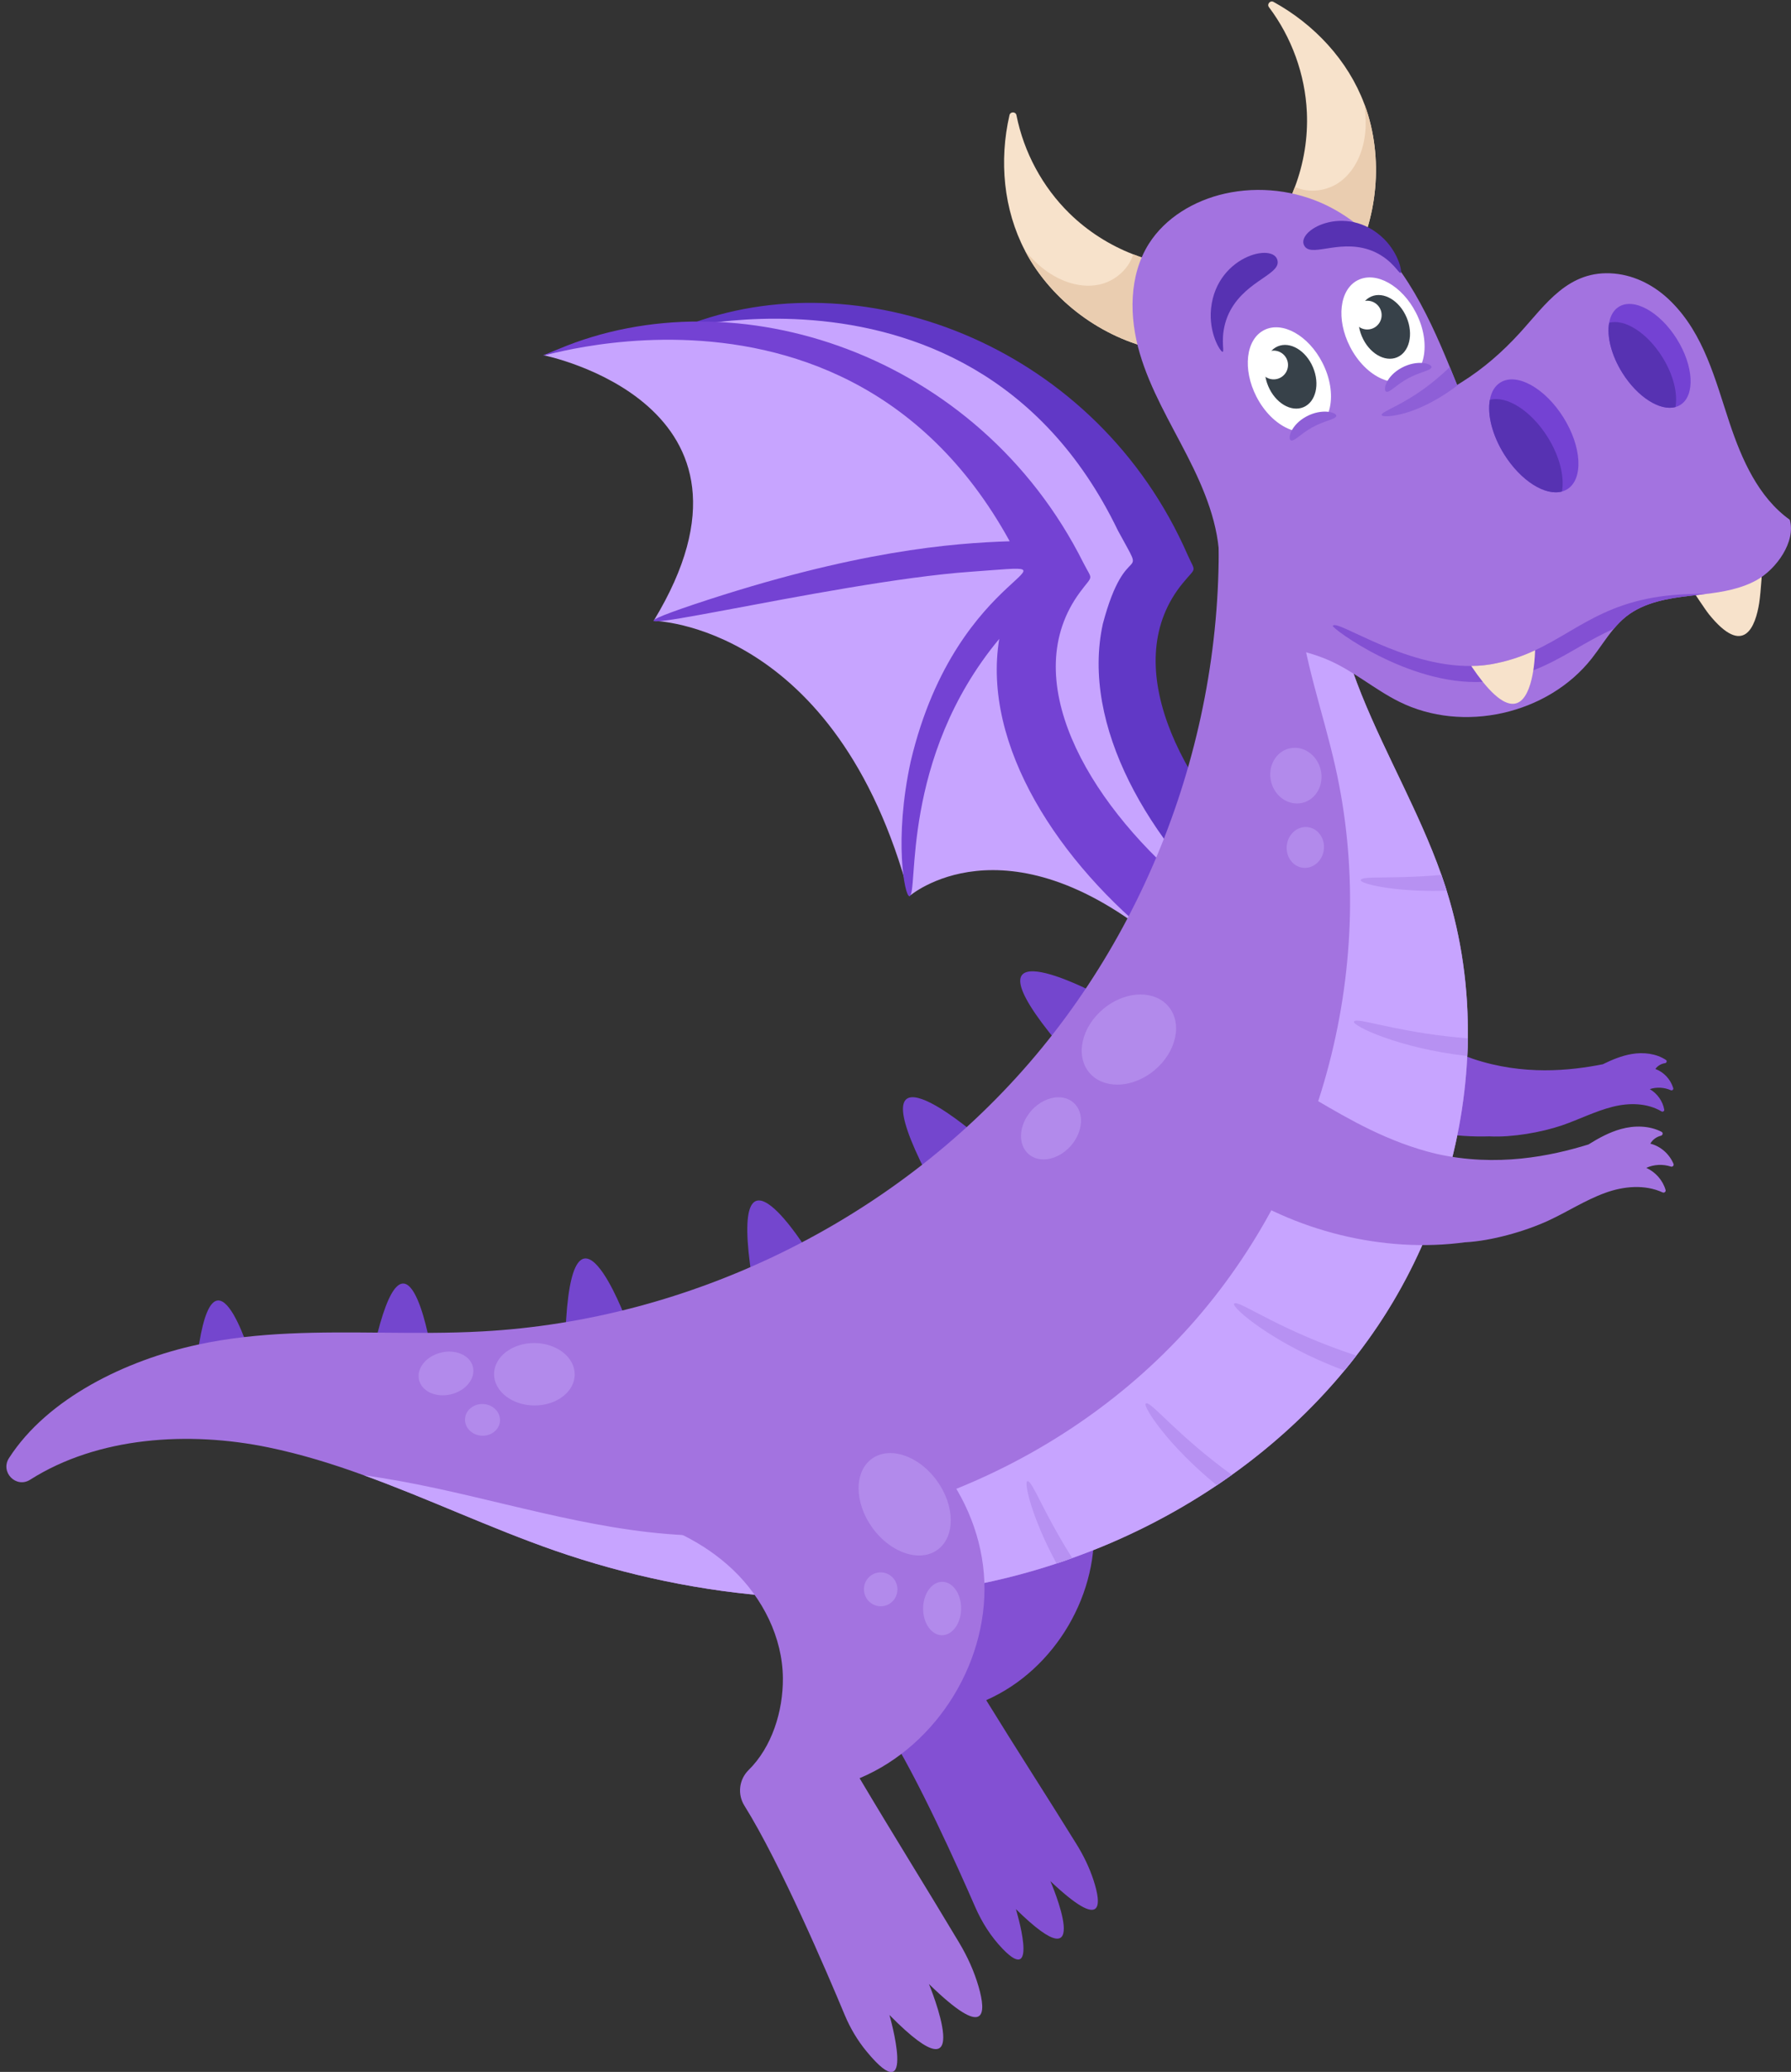 <?xml version="1.0" encoding="UTF-8"?><svg xmlns="http://www.w3.org/2000/svg" xmlns:xlink="http://www.w3.org/1999/xlink" height="714.4" preserveAspectRatio="xMidYMid meet" version="1.0" viewBox="-2.2 -0.5 617.6 714.4" width="617.6" zoomAndPan="magnify"><rect x="-2.2" y="-0.5" width="617.6" height="714.4" fill="#333333" stroke="none"/><defs><clipPath id="a"><path d="M 213 478 L 338 478 L 338 713.949 L 213 713.949 Z M 213 478"/></clipPath><clipPath id="b"><path d="M 388 64 L 615.379 64 L 615.379 247 L 388 247 Z M 388 64"/></clipPath></defs><g><g><path d="M 443.191 366.941 L 452.848 356.574 C 448.098 347.199 448.07 338.918 452.77 336.613 C 461.875 332.16 478.27 354.953 505.711 364.586 C 523.062 370.41 539.234 368.699 550.512 366.461 C 553.723 364.887 557.016 363.512 560.512 362.93 C 564.527 362.242 568.918 362.762 572.27 364.973 C 572.75 365.289 572.531 366.012 571.961 366.09 C 570.645 366.273 569.375 367.008 568.633 368.09 C 571.59 369.176 573.852 371.672 574.789 374.664 C 574.945 375.168 574.449 375.629 573.965 375.418 C 571.691 374.414 569.062 374.258 566.711 375.043 C 569.293 376.559 571.16 379.16 571.688 382.082 C 571.781 382.613 571.211 382.988 570.746 382.715 C 565.801 379.789 559.566 379.695 553.938 381.117 C 547.891 382.629 542.277 385.535 536.379 387.551 C 529.168 389.988 519.223 391.699 511.621 391.336 L 511.637 391.316 C 487.281 392.141 461.734 382.863 443.191 366.941" fill="#8350d3"/></g><g><path d="M 351.25 85.918 C 351.887 87.148 352.578 88.367 353.301 89.559 C 363.492 106.023 381.102 117.73 400.23 120.75 C 399.59 110.598 401.25 100.098 406.547 91.422 C 400.391 90.883 394.328 89.461 388.57 87.199 C 380.422 84.039 372.883 79.246 366.625 73.117 C 357.297 63.992 350.848 52.004 348.305 39.211 C 348.051 37.945 346.211 37.93 345.91 39.176 C 342.297 54.852 343.836 71.762 351.25 85.918" fill="#f7e2cb"/></g><g><path d="M 351.25 85.918 C 351.887 87.148 352.578 88.367 353.301 89.559 C 363.492 106.023 381.102 117.73 400.23 120.75 C 399.59 110.598 401.25 100.098 406.547 91.422 C 400.391 90.883 394.328 89.461 388.57 87.199 C 387.008 92.375 382.086 96.617 376.613 97.672 C 369.582 99.051 362.238 96.082 356.746 91.488 C 354.75 89.809 352.938 87.93 351.25 85.918" fill="#eacdb0"/></g><g><path d="M 468.238 35.277 C 468.734 36.574 469.184 37.902 469.59 39.234 C 475.074 57.805 472.074 78.734 461.578 95.012 C 454.438 87.77 445.5 82.012 435.5 80.18 C 439.199 75.23 442.18 69.762 444.328 63.961 C 447.406 55.781 448.852 46.965 448.453 38.215 C 447.859 25.18 443.219 12.383 435.371 1.965 C 434.598 0.93 435.812 -0.453 436.941 0.152 C 451.039 7.902 462.625 20.316 468.238 35.277" fill="#f7e2cb"/></g><g><path d="M 468.238 35.277 C 468.734 36.574 469.184 37.902 469.59 39.234 C 475.074 57.805 472.074 78.734 461.578 95.012 C 454.438 87.77 445.5 82.012 435.5 80.18 C 439.199 75.23 442.18 69.762 444.328 63.961 C 449.23 66.246 455.672 65.402 460.105 62.023 C 465.82 57.695 468.496 50.246 468.73 43.09 C 468.809 40.48 468.613 37.875 468.238 35.277" fill="#eacdb0"/></g><g><path d="M 579.848 200.676 C 581.266 202.789 585.797 209.676 587.039 211.227 C 599.207 226.344 603.16 215.535 604.457 207.293 L 604.453 207.277 C 605.035 203.531 605.555 194.348 605.555 194.348 C 601.59 196.203 595.438 198.227 590.379 199.277 C 587.5 199.906 582.758 200.664 579.848 200.676" fill="#f7e2cb"/></g><g><path d="M 362.715 359.301 L 374.797 341.609 C 374.797 341.609 327.336 316.809 362.715 359.301" fill="#7446ce"/></g><g><path d="M 317.352 404.266 L 333.031 389.672 C 333.031 389.672 292.211 355.02 317.352 404.266" fill="#7446ce"/></g><g><path d="M 257.125 440.277 L 276.57 431.289 C 276.57 431.289 248.555 385.652 257.125 440.277" fill="#7446ce"/></g><g><path d="M 192.777 459.367 L 213.59 454.285 C 213.59 454.285 194.871 404.117 192.777 459.367" fill="#7446ce"/></g><g><path d="M 126.867 463.801 L 146.016 462.762 C 146.016 462.762 137.82 415.527 126.867 463.801" fill="#7446ce"/></g><g><path d="M 65.43 470.652 L 84.332 467.422 C 84.332 467.422 70.77 421.438 65.43 470.652" fill="#7446ce"/></g><g><path d="M 231.914 112.574 C 231.914 112.574 311.402 132.793 263.801 202.578 C 263.801 202.578 324.434 206.648 343.816 298.344 C 343.816 298.344 376.645 272.609 426.02 318.148 C 426.02 318.148 358.773 225.98 398.312 193.016 C 398.312 193.016 358.77 86.273 231.914 112.574" fill="#c7a4ff"/></g><g><path d="M 378.102 214.602 C 370.434 249.66 393.98 289.945 426.012 318.152 C 429.387 311.902 432.492 305.527 435.312 299.023 C 404.141 269.395 383.266 227.727 405.715 200.512 C 410.469 194.727 410.148 197.152 407.348 190.859 C 376.066 119.281 296.773 89.23 237.074 110.762 C 204.352 122.355 330.5 73.047 383.281 182.402 C 393.859 201.98 386.25 183.777 378.102 214.602" fill="#6138c6"/></g><g><path d="M 185.234 121.988 C 185.234 121.988 268.754 138.617 223.203 213.57 C 223.203 213.57 286.293 214.48 311.391 308.492 C 311.391 308.492 344.023 280.02 397.703 324.543 C 397.703 324.543 322.949 232.648 362.148 196.316 C 362.148 196.316 315.324 87.797 185.234 121.988" fill="#c7a4ff"/></g><g><path d="M 190.488 119.82 C 251.211 94.242 335.066 121.07 371.395 193.586 C 374.637 199.949 374.852 197.418 370.223 203.684 C 348.438 233.133 372.352 275.188 406.293 304.207 C 403.715 311.098 400.848 317.879 397.703 324.543 C 362.934 297.047 336.336 256.559 342.375 219.789 C 308.004 261.16 314.703 308.09 311.391 308.492 C 309.793 308.719 305.957 289.086 311.844 262.047 C 328.047 193.426 376.852 193.461 332.668 196.633 C 284.012 200.043 187.203 224.773 237.066 207.918 C 292.84 189.277 326.465 186.762 345.98 186.133 C 285.301 75.625 157.195 133.629 190.488 119.82" fill="#7442d3"/></g><g><path d="M 334.074 657.027 C 328.285 643.742 314.094 612.047 303.391 595.438 C 300.91 591.59 301.398 586.578 304.52 583.23 C 311.152 576.109 314.234 565.43 314.008 555.613 C 313.719 543.164 307.453 531.281 298.312 522.832 C 289.195 514.398 277.41 509.16 265.266 506.5 C 279.77 485.812 301.656 462.637 326.312 468.07 C 351.734 473.684 372.254 496.797 374.785 522.703 C 377.352 548.602 361.703 575.27 337.875 585.723 C 348.242 602.578 358.648 618.625 369.012 635.367 C 371.43 639.27 373.457 643.434 374.883 647.797 C 377.605 656.137 378.59 665.711 360.016 648.137 C 360.016 648.137 376.156 685.371 348.117 657.773 C 348.117 657.773 356.355 684.777 343.559 671.484 C 339.527 667.297 336.395 662.352 334.074 657.027" fill="#8350d3"/></g><g><path d="M 8.191 509.719 C 31.492 494.918 62.77 492.848 90.469 498.598 C 101.676 500.922 112.586 504.281 123.324 508.211 C 145.402 516.195 166.82 526.383 189.016 534.121 C 238.895 551.453 293.684 556.156 344.953 543.566 C 396.238 530.953 443.637 500.398 473.027 456.523 C 502.398 412.676 512.504 355.445 496.219 305.238 C 488.801 282.367 476.379 261.453 467.371 239.16 C 458.367 216.867 452.836 191.793 459.984 168.855 C 457.223 168.547 454.594 168.301 452.016 168.129 C 440.145 167.27 429.617 167.57 417.008 166.117 C 423.488 237.773 399.707 311.672 352.629 366.105 C 305.57 420.516 235.867 454.695 164.023 458.586 C 152.57 459.219 141.051 459.113 129.539 459.012 C 108.176 458.824 86.848 458.637 66.043 463.133 C 41.301 468.469 14.18 481.605 0.91 502.246 C -2.219 507.07 3.344 512.797 8.191 509.719" fill="#a373e0"/></g><g><path d="M 123.312 508.203 C 145.406 516.203 166.828 526.387 189.016 534.129 C 238.891 551.449 293.68 556.16 344.953 543.562 C 350.742 542.137 356.48 540.492 362.141 538.609 C 363.953 538.027 365.754 537.41 367.547 536.734 C 385.133 530.469 401.949 522.027 417.406 511.637 C 419.133 510.465 420.875 509.273 422.57 508.055 C 436.992 497.758 450.125 485.707 461.402 472.078 C 462.809 470.402 464.184 468.676 465.512 466.922 C 468.129 463.559 470.637 460.086 473.027 456.523 C 491.379 429.125 502.207 396.496 503.762 363.625 C 503.871 361.605 503.938 359.57 503.965 357.531 C 504.184 340.305 501.824 323.086 496.652 306.598 C 496.504 306.148 496.371 305.691 496.223 305.238 C 495.789 303.879 495.32 302.527 494.852 301.176 C 487.32 279.871 475.832 260.125 467.367 239.168 C 458.363 216.875 452.836 191.793 459.984 168.852 C 457.23 168.551 454.586 168.301 452.023 168.129 C 445.957 179.969 444.301 194.305 445.531 207.73 C 447.289 226.797 454.012 244.977 458.215 263.656 C 473.473 331.059 454.176 405.34 408.07 456.84 C 361.957 508.301 290.207 535.617 221.531 527.809 C 188.371 524.039 156.438 512.688 123.312 508.203" fill="#c7a4ff"/></g><g clip-path="url(#a)"><path d="M 289.078 694.246 C 283.023 679.715 266.816 641.816 254.512 622.133 C 252.039 618.184 252.629 613.094 255.945 609.824 C 263.98 601.91 267.848 589.559 267.766 578.164 C 267.66 564.09 260.789 550.543 250.609 540.828 C 240.453 531.129 227.223 524.996 213.539 521.77 C 230.305 498.645 255.465 472.828 283.238 479.414 C 311.883 486.215 334.664 512.715 337.066 542.047 C 339.504 571.371 321.34 601.242 294.215 612.637 C 305.645 631.895 317.129 650.234 328.559 669.367 C 331.395 674.113 333.711 679.184 335.246 684.492 C 337.91 693.684 338.078 703.074 318.129 683.594 C 318.129 683.594 335.715 725.977 304.508 694.273 C 304.508 694.273 314.312 728.336 296.609 706.828 C 293.484 703.035 290.969 698.781 289.078 694.246" fill="#a373e0"/></g><g><path d="M 420.371 407.633 L 430.391 394.371 C 423.715 384.004 422.684 374.344 427.891 371.086 C 437.977 364.789 459.859 389.41 493.047 397.34 C 513.996 402.043 532.66 398.098 545.551 394.121 C 549.113 391.898 552.785 389.898 556.797 388.793 C 561.402 387.512 566.586 387.59 570.766 389.762 C 571.363 390.074 571.195 390.941 570.543 391.105 C 569.023 391.477 567.633 392.488 566.898 393.84 C 570.48 394.746 573.422 397.391 574.875 400.77 C 575.117 401.336 574.594 401.938 574.004 401.746 C 571.23 400.852 568.145 400.98 565.492 402.184 C 568.688 403.641 571.184 406.453 572.148 409.797 C 572.324 410.406 571.703 410.918 571.125 410.652 C 565.004 407.836 557.719 408.477 551.32 410.816 C 544.445 413.309 538.246 417.379 531.605 420.438 C 523.484 424.156 512.086 427.355 503.172 427.848 L 503.188 427.824 C 474.863 431.719 443.934 423.977 420.371 407.633" fill="#a373e0"/></g><g><path d="M 532.742 417.273 L 532.781 417.27 L 532.758 417.254 Z M 532.742 417.273" fill="#a373e0"/></g><g><path d="M 491.918 306.684 C 476.715 306.684 466.875 304.082 467.02 303.016 C 467.234 301.34 477.203 302.738 494.852 301.176 C 495.32 302.527 495.789 303.879 496.223 305.238 C 496.371 305.691 496.504 306.148 496.652 306.598 C 495.023 306.656 493.445 306.684 491.918 306.684" fill="#b791f2"/></g><g><path d="M 503.762 363.625 C 479.895 360.91 464.176 353.141 464.688 351.805 C 464.785 351.531 465.137 351.414 465.742 351.414 C 469.426 351.414 482.43 355.809 503.965 357.531 C 503.938 359.57 503.871 361.605 503.762 363.625" fill="#b791f2"/></g><g><path d="M 461.402 472.078 C 437.004 463.059 422.453 450.27 423.348 449.051 C 423.441 448.918 423.605 448.852 423.836 448.852 C 426.695 448.852 440.004 458.527 465.512 466.922 C 464.184 468.676 462.809 470.402 461.402 472.078" fill="#b791f2"/></g><g><path d="M 417.406 511.637 C 400.266 497.699 391.82 484.289 392.891 483.457 C 392.969 483.395 393.062 483.363 393.176 483.363 C 395.309 483.363 403.816 494.367 422.57 508.055 C 420.875 509.273 419.133 510.465 417.406 511.637" fill="#b791f2"/></g><g><path d="M 362.141 538.609 C 353.527 522.773 350.898 510.648 352.031 510.254 C 352.078 510.238 352.121 510.23 352.168 510.23 C 353.895 510.23 357.414 520.719 367.547 536.734 C 365.754 537.41 363.953 538.027 362.141 538.609" fill="#b791f2"/></g><g clip-path="url(#b)"><path d="M 390.82 121.305 C 394.473 133.766 401.258 145.043 407.176 156.613 C 413.094 168.184 418.277 180.578 418.305 193.578 C 418.312 193.93 418.309 194.305 418.301 194.676 C 417.965 208.805 428.223 220.691 442.152 223.094 C 446.707 223.871 451.156 225.105 455.434 226.906 C 464.285 230.617 471.672 237.172 480.273 241.449 C 502.254 252.41 531.52 245.836 546.699 226.531 C 549.309 223.211 551.559 219.566 554.266 216.34 C 555.566 214.785 556.969 213.328 558.57 212.055 C 564.746 207.188 572.914 205.805 580.734 204.918 C 582.406 204.723 584.105 204.539 585.812 204.332 C 591.973 203.602 598.125 202.535 603.531 199.543 C 610.395 195.723 617.141 186.258 614.973 178.715 C 604.145 170.953 598.445 157.98 594.223 145.348 C 589.281 130.504 585.453 114.781 573.996 103.441 C 568.688 98.156 561.859 94.496 554.418 93.824 C 538.617 92.41 530.77 104.551 521.926 114.238 C 515.906 120.844 509.305 126.613 501.762 131.324 C 501.277 131.66 500.781 131.957 500.27 132.262 C 499.43 130.199 498.609 128.133 497.75 126.074 C 493.645 116.07 489.246 106.141 483.445 97.027 C 476.434 86.02 467.156 76.137 455.461 70.41 C 444.609 65.098 431.941 63.617 420.152 66.266 C 409.664 68.633 399.672 74.512 393.93 83.613 C 387.031 94.617 387.168 108.844 390.82 121.305" fill="#a373e0"/></g><g><path d="M 474.242 142.613 C 474.309 142.891 474.914 143.035 476.004 143.023 C 477.125 143.039 478.711 142.809 480.73 142.348 C 484.785 141.43 490.441 139.137 496.652 135.047 C 498.336 133.93 500.023 132.691 501.762 131.324 C 501.277 131.66 500.781 131.957 500.27 132.262 C 499.43 130.199 498.609 128.133 497.75 126.074 C 496.164 127.578 494.613 128.977 493.102 130.23 C 482.551 139.105 473.922 141.305 474.242 142.613" fill="#8e5fd7"/></g><g><path d="M 457.387 215.297 C 456.965 216.047 483.492 235.941 509.121 234.605 C 511.07 234.496 512.988 234.281 514.918 233.922 C 519.266 233.148 523.055 232.02 526.535 230.672 L 526.531 230.652 C 536.742 226.676 544.156 220.801 554.266 216.34 C 555.566 214.785 556.969 213.328 558.57 212.055 C 564.746 207.188 572.914 205.805 580.734 204.918 C 582.406 204.723 584.105 204.539 585.812 204.332 C 554.008 203.688 543.637 216.059 527.152 223.715 C 523.188 225.57 518.883 227.141 513.82 228.188 C 510.941 228.816 508.043 229.121 505.133 229.133 C 481.703 229.461 458.746 212.789 457.387 215.297" fill="#8350d3"/></g><g><path d="M 505.133 229.133 C 506.555 231.246 507.879 233.055 509.121 234.605 C 521.289 249.723 525.238 238.914 526.535 230.672 L 526.531 230.652 C 527.117 226.91 527.152 223.715 527.152 223.715 C 523.188 225.57 518.883 227.141 513.82 228.188 C 510.941 228.816 508.043 229.121 505.133 229.133" fill="#f7e2cb"/></g><g><path d="M 516.516 156.191 C 522.246 165.316 530.688 170.574 536.418 168.977 C 537.062 168.809 537.688 168.535 538.254 168.184 C 543.879 164.652 543.27 153.551 536.895 143.395 C 530.52 133.242 520.785 127.871 515.156 131.402 C 513.223 132.617 512.023 134.723 511.555 137.387 C 510.633 142.461 512.34 149.52 516.516 156.191" fill="#7442d3"/></g><g><path d="M 516.516 156.191 C 522.246 165.316 530.688 170.574 536.418 168.977 C 537.336 163.906 535.645 156.828 531.453 150.164 C 525.723 141.039 517.281 135.781 511.555 137.387 C 510.633 142.461 512.34 149.52 516.516 156.191" fill="#5732b2"/></g><g><path d="M 557.258 128.09 C 562.527 136.48 570.285 141.316 575.555 139.848 C 576.148 139.695 576.723 139.441 577.242 139.117 C 582.418 135.871 581.855 125.664 575.992 116.324 C 570.133 106.988 561.18 102.051 556.008 105.297 C 554.227 106.414 553.125 108.352 552.695 110.801 C 551.848 115.465 553.414 121.957 557.258 128.09" fill="#7442d3"/></g><g><path d="M 557.258 128.09 C 562.527 136.48 570.285 141.316 575.555 139.848 C 576.402 135.184 574.844 128.68 570.988 122.547 C 565.723 114.156 557.961 109.324 552.695 110.801 C 551.848 115.465 553.414 121.957 557.258 128.09" fill="#5732b2"/></g><g><path d="M 488.684 122.676 C 488.465 123.754 488.121 124.766 487.695 125.68 C 485.809 125.977 483.758 126.582 481.809 127.648 C 480.094 128.594 478.637 129.809 477.449 131.066 C 476.422 130.906 475.379 130.578 474.344 130.133 C 470.148 128.332 466.047 124.375 463.316 119.016 C 458.504 109.594 459.691 99.336 465.984 96.125 C 472.277 92.914 481.281 97.953 486.094 107.375 C 488.809 112.68 489.613 118.246 488.684 122.676" fill="#fff"/></g><g><path d="M 467.418 115.477 C 469.867 121.27 475.309 124.504 479.566 122.703 C 483.828 120.898 485.293 114.742 482.844 108.949 C 480.391 103.16 474.953 99.926 470.695 101.727 C 466.434 103.527 464.969 109.684 467.418 115.477" fill="#374149"/></g><g><path d="M 465.285 111.098 C 466.91 113.301 470.016 113.77 472.219 112.145 C 474.422 110.52 474.891 107.414 473.266 105.211 C 471.641 103.008 468.535 102.535 466.328 104.164 C 464.125 105.789 463.656 108.895 465.285 111.098" fill="#fff"/></g><g><path d="M 456.406 139.871 C 456.188 140.949 455.844 141.965 455.418 142.875 C 453.527 143.172 451.477 143.777 449.527 144.844 C 447.816 145.789 446.355 147.008 445.172 148.266 C 444.141 148.102 443.102 147.777 442.066 147.328 C 437.871 145.527 433.766 141.574 431.035 136.215 C 426.223 126.789 427.41 116.531 433.703 113.32 C 439.996 110.113 449.004 115.148 453.816 124.574 C 456.527 129.875 457.336 135.441 456.406 139.871" fill="#fff"/></g><g><path d="M 435.141 132.676 C 437.59 138.465 443.027 141.699 447.289 139.898 C 451.547 138.098 453.016 131.941 450.562 126.148 C 448.113 120.355 442.676 117.121 438.414 118.926 C 434.156 120.727 432.691 126.883 435.141 132.676" fill="#374149"/></g><g><path d="M 433.004 128.297 C 434.633 130.496 437.734 130.969 439.938 129.34 C 442.145 127.715 442.613 124.609 440.984 122.406 C 439.359 120.203 436.254 119.734 434.051 121.359 C 431.848 122.984 431.379 126.09 433.004 128.297" fill="#fff"/></g><g><path d="M 442.984 151.359 C 444.203 151.758 446.648 148.785 450.543 146.742 C 454.379 144.609 458.367 144.109 458.602 142.926 C 458.797 141.727 453.719 140.176 448.277 143.117 C 442.832 146.055 441.746 150.918 442.984 151.359" fill="#8e5fd7"/></g><g><path d="M 475.836 134.559 C 477.055 134.957 479.5 131.98 483.395 129.941 C 487.23 127.805 491.219 127.305 491.449 126.121 C 491.648 124.926 486.57 123.371 481.129 126.316 C 475.684 129.254 474.598 134.117 475.836 134.559" fill="#8e5fd7"/></g><g><path d="M 438.391 89.707 C 437.766 82.605 416.016 87.828 415.297 107.605 C 415.105 115.52 418.863 121.039 419.438 120.805 C 420.105 120.531 418.371 115.473 421.066 108.652 C 425.973 96.73 438.82 94.551 438.391 89.707" fill="#5732b2"/></g><g><path d="M 447.816 84.598 C 443.672 79.348 461.883 68.906 475.105 81.938 C 480.336 87.219 481.328 93.406 480.781 93.617 C 480.152 93.859 478.074 89.289 471.844 86.371 C 460.816 81.391 450.645 88.176 447.816 84.598" fill="#5732b2"/></g><g><path d="M 314.738 535.844 C 309.25 535.844 302.965 532.332 298.578 526.223 C 292.344 517.539 292.297 506.906 298.473 502.469 C 300.305 501.156 302.473 500.531 304.785 500.531 C 310.273 500.531 316.559 504.047 320.945 510.156 C 327.18 518.84 327.23 529.473 321.051 533.906 C 319.223 535.223 317.051 535.848 314.738 535.844" fill="#b28aeb"/></g><g><path d="M 383.066 373.488 C 379.223 373.488 375.719 372.105 373.402 369.32 C 368.543 363.469 370.727 353.637 378.285 347.359 C 382.238 344.074 386.879 342.41 391.102 342.41 C 394.949 342.41 398.449 343.789 400.766 346.578 C 405.629 352.43 403.441 362.262 395.887 368.539 C 391.93 371.824 387.289 373.488 383.066 373.488" fill="#b28aeb"/></g><g><path d="M 182.145 484.117 C 182.09 484.117 182.031 484.117 181.977 484.113 C 174.297 484.047 168.117 479.172 168.172 473.227 C 168.223 467.324 174.402 462.59 182.004 462.59 C 182.062 462.59 182.117 462.59 182.172 462.59 C 189.852 462.66 196.031 467.535 195.98 473.48 C 195.926 479.383 189.746 484.117 182.145 484.117" fill="#b28aeb"/></g><g><path d="M 150.465 480.617 C 146.488 480.617 143.102 478.566 142.312 475.359 C 141.34 471.395 144.703 467.152 149.828 465.895 C 150.809 465.652 151.781 465.535 152.727 465.535 C 156.699 465.535 160.086 467.586 160.875 470.793 C 161.852 474.762 158.488 479 153.363 480.262 C 152.383 480.504 151.406 480.617 150.465 480.617" fill="#b28aeb"/></g><g><path d="M 164.266 494.551 C 164.125 494.551 163.984 494.547 163.848 494.539 C 160.516 494.332 157.969 491.723 158.156 488.707 C 158.336 485.82 160.957 483.609 164.102 483.609 C 164.242 483.609 164.383 483.613 164.523 483.621 C 167.852 483.828 170.398 486.438 170.211 489.453 C 170.031 492.34 167.41 494.551 164.266 494.551" fill="#b28aeb"/></g><g><path d="M 357.645 399.27 C 355.723 399.27 353.922 398.68 352.5 397.445 C 348.699 394.145 349.078 387.488 353.344 382.578 C 356.016 379.504 359.578 377.844 362.805 377.844 C 364.727 377.844 366.527 378.434 367.949 379.668 C 371.75 382.969 371.371 389.625 367.105 394.535 C 364.434 397.609 360.871 399.27 357.645 399.27" fill="#b28aeb"/></g><g><path d="M 447.785 298.754 C 447.547 298.754 447.305 298.742 447.062 298.711 C 443.539 298.277 441.066 294.793 441.539 290.922 C 441.984 287.32 444.824 284.656 448.059 284.656 C 448.301 284.656 448.539 284.672 448.781 284.699 C 452.305 285.133 454.777 288.617 454.305 292.488 C 453.863 296.09 451.02 298.754 447.785 298.754" fill="#b28aeb"/></g><g><path d="M 445.035 276.551 C 440.992 276.551 437.223 273.516 436.125 269.047 C 434.852 263.871 437.641 258.734 442.355 257.574 C 443 257.414 443.648 257.34 444.285 257.34 C 448.332 257.34 452.102 260.375 453.199 264.844 C 454.473 270.02 451.684 275.156 446.969 276.316 C 446.324 276.477 445.676 276.551 445.035 276.551" fill="#b28aeb"/></g><g><path d="M 322.637 563.34 C 322.621 563.34 322.609 563.34 322.594 563.34 C 318.973 563.309 316.078 559.156 316.125 554.07 C 316.168 549.004 319.117 544.918 322.719 544.918 C 322.73 544.918 322.746 544.918 322.762 544.918 C 326.379 544.949 329.277 549.102 329.23 554.188 C 329.184 559.258 326.238 563.34 322.637 563.34" fill="#b28aeb"/></g><g><path d="M 301.516 553.355 C 298.809 553.355 296.383 551.422 295.832 548.629 C 295.207 545.461 297.234 542.395 300.359 541.773 C 300.734 541.699 301.105 541.664 301.473 541.664 C 304.18 541.664 306.605 543.602 307.156 546.391 C 307.781 549.559 305.754 552.629 302.629 553.246 C 302.258 553.32 301.883 553.355 301.516 553.355" fill="#b28aeb"/></g></g></svg>